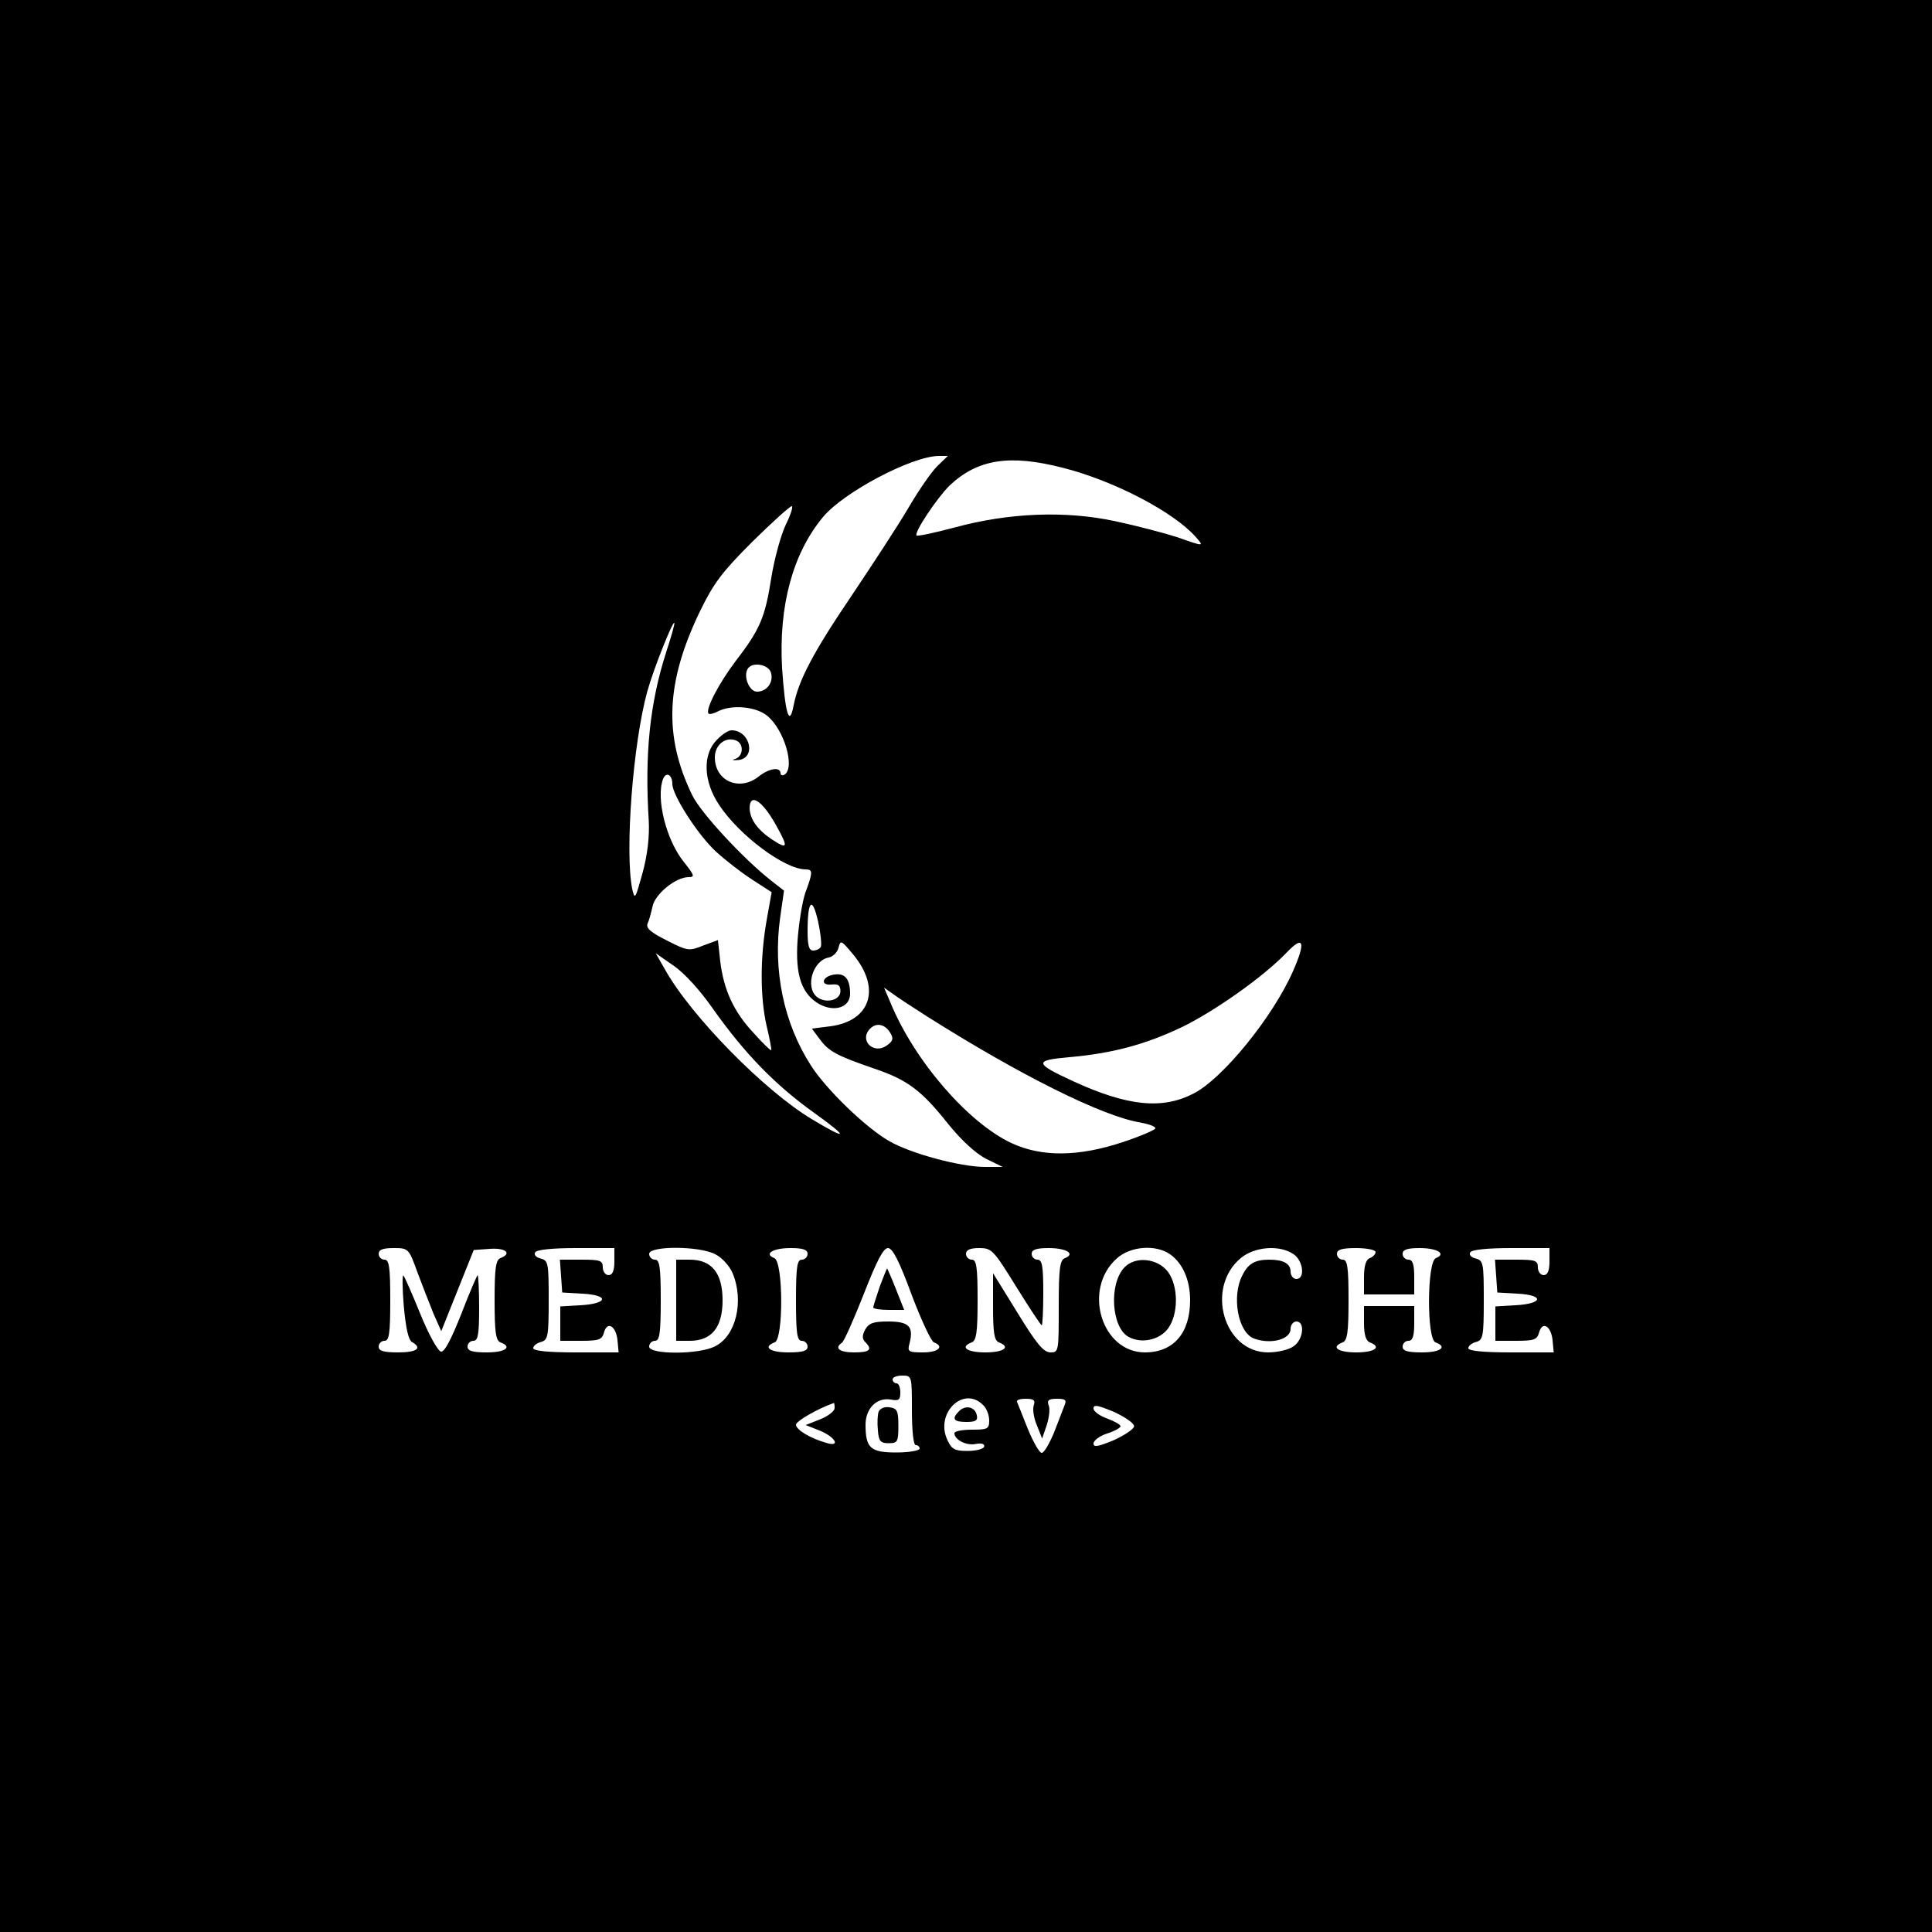 <?xml version="1.0" standalone="no"?>
<!DOCTYPE svg PUBLIC "-//W3C//DTD SVG 20010904//EN"
 "http://www.w3.org/TR/2001/REC-SVG-20010904/DTD/svg10.dtd">
<svg version="1.0" xmlns="http://www.w3.org/2000/svg"
 width="500pt" height="500pt" viewBox="0 0 500 500"
 preserveAspectRatio="xMidYMid meet">

<g transform="translate(0,500) scale(0.1,-0.1)"
fill="#000000" stroke="none">
<path d="M0 2500 l0 -2500 2500 0 2500 0 0 2500 0 2500 -2500 0 -2500 0 0
-2500z m2425 1293 c-15 -15 -49 -64 -75 -109 -26 -44 -92 -145 -145 -224 -101
-149 -138 -220 -151 -285 -11 -59 -22 -22 -30 96 -9 160 27 296 106 391 53 64
229 157 299 158 l24 0 -28 -27z m327 -4 c130 -33 284 -113 342 -178 23 -26 23
-26 -48 -1 -31 10 -103 29 -159 41 -130 28 -276 22 -416 -16 -52 -14 -96 -23
-99 -21 -7 8 53 97 85 129 73 69 156 82 295 46z m-718 -146 c-13 -27 -30 -89
-38 -139 -16 -102 -29 -133 -93 -216 -43 -57 -79 -126 -69 -135 2 -2 13 0 24
6 35 18 97 13 127 -11 44 -35 74 -135 45 -153 -5 -3 -10 -1 -10 4 0 17 -30 13
-57 -9 -50 -39 -113 -11 -113 50 0 32 27 54 54 44 22 -8 20 -41 -1 -48 -11 -3
-7 -4 7 -3 48 4 32 77 -17 77 -8 0 -25 -11 -38 -25 -37 -37 -35 -107 6 -168
52 -79 170 -167 224 -167 19 0 19 -7 -1 -61 -8 -24 -17 -80 -20 -124 -6 -90
11 -138 57 -164 39 -21 79 -8 79 27 0 38 -13 54 -40 50 -32 -4 -39 -29 -8 -26
17 2 23 -2 23 -17 0 -24 -38 -33 -61 -15 -31 26 -10 95 31 102 10 2 22 13 25
25 5 21 7 20 37 -16 74 -88 47 -173 -58 -187 l-48 -6 21 -28 c23 -31 43 -42
142 -76 85 -29 121 -56 190 -143 35 -43 71 -76 98 -90 l43 -21 -46 0 c-64 0
-193 35 -248 67 -61 35 -163 134 -202 195 -71 110 -99 247 -80 383 l10 70 -32
25 c-73 57 -185 178 -206 223 -74 153 -68 292 21 476 35 72 57 101 135 179 51
50 97 92 102 92 4 0 -2 -21 -15 -47z m-310 -331 c-42 -131 -56 -262 -45 -437
2 -39 -3 -86 -16 -134 -19 -68 -20 -71 -27 -41 -19 98 2 375 39 510 16 58 66
183 70 178 2 -2 -8 -36 -21 -76z m271 -52 c8 -25 -10 -50 -36 -50 -20 0 -36
40 -24 59 11 19 53 12 60 -9z m-255 -289 c0 -29 67 -133 113 -175 23 -21 65
-54 93 -72 l51 -33 -13 -73 c-17 -96 -17 -199 0 -273 8 -33 13 -61 12 -63 -2
-1 -22 18 -45 44 -52 55 -78 112 -87 186 l-6 55 -38 -14 c-37 -15 -41 -14 -94
13 -42 21 -55 32 -50 44 4 8 9 28 13 45 7 32 60 75 93 75 17 0 15 5 -12 39
-46 57 -73 165 -54 215 8 20 24 11 24 -13z m267 -104 c34 -61 33 -67 -10 -39
-37 25 -56 52 -57 80 0 41 32 21 67 -41z m117 -318 c-3 -5 -12 -9 -20 -9 -10
0 -14 13 -14 49 0 81 12 93 27 27 7 -32 10 -62 7 -67z m1222 -63 c-52 -118
-182 -278 -257 -316 -81 -42 -171 -33 -312 32 -100 46 -102 54 -10 62 113 10
197 33 290 77 85 41 213 131 273 194 44 46 50 28 16 -49z m-1500 -98 c81 -114
159 -195 261 -268 91 -65 88 -73 -5 -17 -124 74 -314 268 -381 388 l-24 42 46
-32 c27 -18 70 -65 103 -113z m554 -19 c239 -151 453 -258 551 -274 22 -4 39
-10 39 -15 0 -4 -37 -20 -82 -35 -116 -39 -212 -40 -291 -3 -112 53 -250 212
-312 362 l-17 40 24 -17 c12 -9 52 -35 88 -58z m-96 -42 c9 -15 7 -21 -8 -32
-35 -26 -74 13 -44 43 16 16 38 12 52 -11z m-1224 -619 c13 -35 32 -83 42
-108 l20 -45 42 105 42 105 42 3 c41 3 58 -12 27 -24 -12 -5 -15 -27 -15 -109
0 -82 3 -104 15 -109 32 -12 13 -26 -35 -26 -38 0 -50 4 -50 15 0 8 7 15 15
15 12 0 15 16 15 85 0 47 -2 85 -4 85 -1 0 -21 -45 -42 -100 -27 -68 -44 -100
-53 -98 -8 2 -32 45 -53 97 -21 52 -41 97 -44 100 -3 3 -3 -32 1 -79 5 -56 12
-88 21 -93 28 -16 13 -27 -36 -27 -38 0 -50 4 -50 15 0 8 7 15 15 15 12 0 15
18 15 105 0 87 -3 105 -15 105 -8 0 -15 7 -15 15 0 11 11 15 39 15 38 0 39 -1
61 -62z m510 27 c0 -24 -5 -35 -15 -35 -8 0 -15 9 -15 20 0 18 -7 20 -56 20
l-55 0 3 -42 3 -43 53 -3 c70 -4 65 -26 -6 -30 l-52 -3 0 -45 0 -44 54 0 c46
0 54 3 59 21 8 31 31 18 35 -19 l3 -32 -110 0 c-74 0 -111 4 -111 11 0 6 9 13
20 16 18 5 20 14 20 108 0 96 -1 103 -21 108 -12 3 -18 10 -14 16 4 7 46 11
106 11 l99 0 0 -35z m261 19 c17 -8 37 -30 45 -49 30 -72 9 -162 -45 -189 -41
-22 -171 -22 -171 -1 0 8 7 15 15 15 12 0 15 18 15 105 0 87 -3 105 -15 105
-8 0 -15 7 -15 15 0 21 130 21 171 -1z m239 1 c0 -8 -7 -15 -15 -15 -12 0 -15
-18 -15 -105 0 -87 3 -105 15 -105 8 0 15 -7 15 -15 0 -11 -12 -15 -50 -15
-48 0 -67 14 -35 26 23 9 22 209 -1 218 -28 11 -4 26 42 26 32 0 44 -4 44 -15z
m269 -105 c25 -66 51 -122 58 -124 28 -11 11 -26 -28 -26 -39 0 -41 2 -35 24
11 43 -2 56 -55 56 -39 0 -50 -4 -60 -21 -8 -15 -8 -24 0 -32 20 -20 12 -27
-29 -27 -37 0 -52 11 -31 25 5 3 30 59 56 125 34 87 51 120 63 120 12 0 29
-33 61 -120z m271 20 c34 -55 64 -100 66 -100 2 0 4 38 4 85 0 69 -3 85 -15
85 -8 0 -15 7 -15 15 0 11 12 15 44 15 46 0 70 -15 42 -26 -13 -5 -16 -26 -16
-125 0 -117 0 -119 -22 -119 -18 1 -36 23 -85 103 l-63 102 0 -86 c0 -68 3
-88 15 -93 32 -12 13 -26 -35 -26 -48 0 -67 14 -35 26 12 5 15 27 15 110 0 86
-3 104 -15 104 -8 0 -15 7 -15 15 0 10 10 15 34 15 33 0 37 -5 96 -100z m398
84 c33 -23 52 -67 52 -119 0 -85 -43 -135 -117 -135 -112 0 -162 163 -73 243
35 32 101 37 138 11z m320 0 c25 -17 30 -64 7 -64 -8 0 -15 9 -15 19 0 21 -19
31 -55 31 -37 0 -55 -10 -70 -41 -28 -54 -11 -147 30 -163 43 -16 95 -3 95 25
0 10 7 19 15 19 23 0 18 -47 -7 -64 -12 -9 -42 -16 -66 -16 -115 0 -163 167
-71 244 36 30 101 35 137 10z m212 6 c0 -6 -7 -13 -15 -16 -10 -4 -15 -20 -15
-50 l0 -44 65 0 65 0 0 45 c0 33 -4 45 -15 45 -8 0 -15 7 -15 15 0 11 12 15
44 15 46 0 70 -15 42 -26 -23 -9 -24 -209 -1 -218 32 -12 13 -26 -35 -26 -38
0 -50 4 -50 15 0 8 7 15 15 15 11 0 15 12 15 45 l0 45 -65 0 -65 0 0 -44 c0
-30 5 -46 15 -50 32 -12 13 -26 -35 -26 -48 0 -67 14 -35 26 12 5 15 27 15
110 0 86 -3 104 -15 104 -8 0 -15 7 -15 15 0 11 12 15 50 15 28 0 50 -5 50
-10z m450 -25 c0 -24 -5 -35 -15 -35 -8 0 -15 9 -15 20 0 18 -7 20 -56 20
l-55 0 3 -42 3 -43 53 -3 c70 -4 65 -26 -6 -30 l-52 -3 0 -45 0 -44 54 0 c46
0 54 3 59 21 8 31 31 18 35 -19 l3 -32 -110 0 c-74 0 -111 4 -111 11 0 6 9 13
20 16 18 5 20 14 20 108 0 96 -1 103 -21 108 -12 3 -18 10 -14 16 4 7 46 11
106 11 l99 0 0 -35z m-1650 -385 c0 -53 4 -90 10 -90 6 0 10 -4 10 -9 0 -5
-27 -10 -60 -10 -67 0 -80 11 -80 72 0 42 29 71 65 65 21 -4 25 -1 25 18 0 13
-4 24 -10 24 -5 0 -10 5 -10 10 0 6 11 10 25 10 25 0 25 -1 25 -90z m184 14
c9 -8 16 -26 16 -40 0 -22 -4 -24 -45 -24 -25 0 -45 -4 -45 -9 0 -17 31 -33
55 -28 16 3 24 0 22 -7 -2 -6 -21 -11 -43 -11 -33 0 -41 4 -52 28 -33 69 41
142 92 91z m131 -2 c-3 -11 1 -34 9 -52 l13 -33 12 35 c6 19 9 42 5 51 -5 13
0 17 21 17 22 0 26 -3 20 -17 -4 -10 -16 -42 -27 -70 -12 -29 -26 -53 -32 -53
-6 0 -22 28 -36 62 -14 35 -26 66 -28 70 -2 5 8 8 23 8 21 0 25 -4 20 -18z
m-515 -6 c0 -8 -17 -21 -37 -29 l-38 -15 38 -15 c40 -17 53 -43 15 -31 -42 12
-78 34 -78 47 0 9 57 42 98 56 1 1 2 -5 2 -13z m775 -47 c0 -7 -24 -23 -52
-36 -41 -17 -53 -19 -53 -9 0 8 16 20 35 26 19 6 35 15 35 19 0 4 -16 13 -35
20 -19 7 -35 18 -35 26 0 11 12 8 53 -9 28 -13 52 -29 52 -37z"/>
<path d="M1750 1635 l0 -105 35 0 c57 0 85 35 85 105 0 70 -28 105 -85 105
l-35 0 0 -105z"/>
<path d="M2277 1671 c-9 -27 -17 -51 -17 -55 0 -3 18 -6 40 -6 l40 0 -21 53
c-11 28 -22 53 -23 54 -1 1 -9 -20 -19 -46z"/>
<path d="M2911 1721 c-42 -42 -35 -157 10 -181 33 -18 80 -8 102 22 27 37 27
109 0 146 -26 35 -83 42 -112 13z"/>
<path d="M2274 1347 c-3 -8 -4 -30 -2 -49 2 -28 7 -33 28 -33 23 0 25 4 25 45
0 39 -3 45 -23 48 -13 2 -24 -3 -28 -11z"/>
<path d="M2482 1348 c-20 -20 -14 -28 19 -28 24 0 30 4 27 17 -4 22 -29 28
-46 11z"/>
</g>
</svg>
